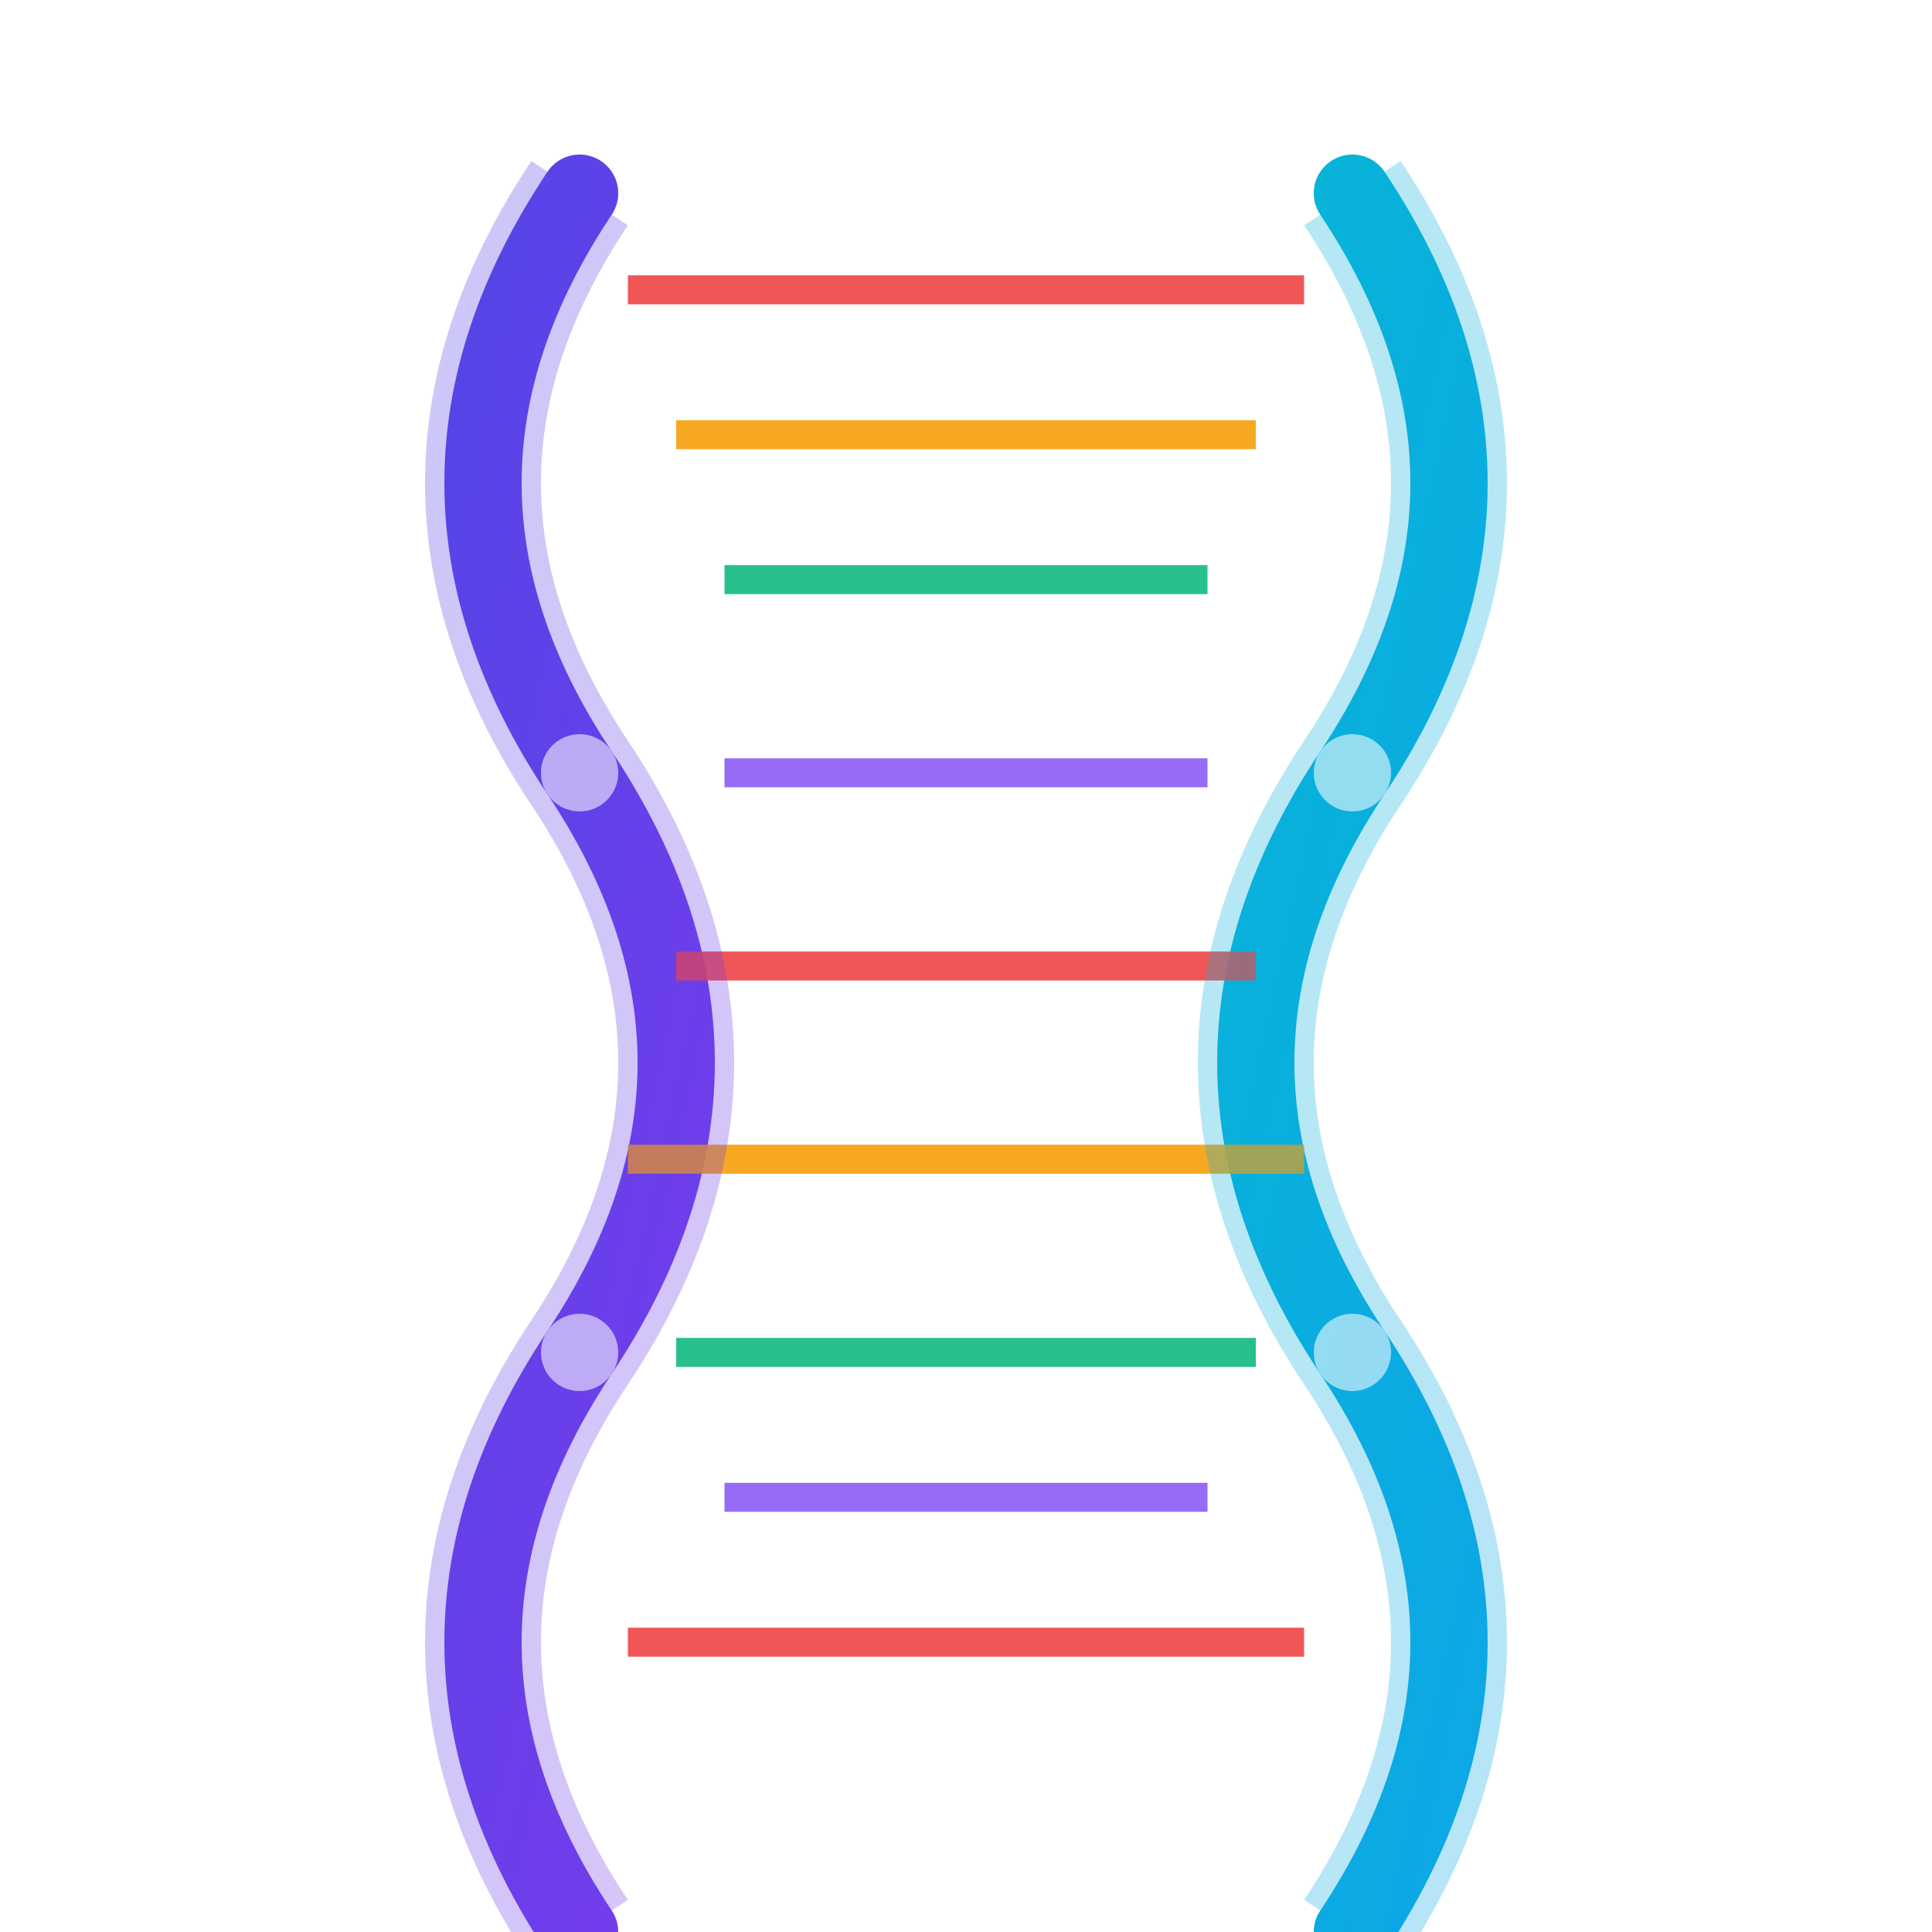 <svg width="200" height="200" viewBox="0 0 200 200" xmlns="http://www.w3.org/2000/svg">
  <defs>
    <linearGradient id="strand1" x1="0%" y1="0%" x2="100%" y2="100%">
      <stop offset="0%" style="stop-color:#4F46E5;stop-opacity:1" />
      <stop offset="100%" style="stop-color:#7C3AED;stop-opacity:1" />
    </linearGradient>
    <linearGradient id="strand2" x1="0%" y1="0%" x2="100%" y2="100%">
      <stop offset="0%" style="stop-color:#06B6D4;stop-opacity:1" />
      <stop offset="100%" style="stop-color:#0EA5E9;stop-opacity:1" />
    </linearGradient>
    <linearGradient id="baseGradient" x1="0%" y1="0%" x2="100%" y2="0%">
      <stop offset="0%" style="stop-color:#EF4444;stop-opacity:0.8" />
      <stop offset="25%" style="stop-color:#F59E0B;stop-opacity:0.8" />
      <stop offset="50%" style="stop-color:#10B981;stop-opacity:0.8" />
      <stop offset="75%" style="stop-color:#8B5CF6;stop-opacity:0.8" />
      <stop offset="100%" style="stop-color:#EF4444;stop-opacity:0.8" />
    </linearGradient>
  </defs>
  
  <!-- DNA Strand 1 (Left helix) -->
  <path d="M 60 20 Q 40 50 60 80 Q 80 110 60 140 Q 40 170 60 200" 
        stroke="url(#strand1)" 
        stroke-width="8" 
        fill="none" 
        stroke-linecap="round"/>
  
  <!-- DNA Strand 2 (Right helix) -->
  <path d="M 140 20 Q 160 50 140 80 Q 120 110 140 140 Q 160 170 140 200" 
        stroke="url(#strand2)" 
        stroke-width="8" 
        fill="none" 
        stroke-linecap="round"/>
  
  <!-- Base pairs connecting the strands -->
  <g stroke="url(#baseGradient)" stroke-width="3" opacity="0.9">
    <!-- Top section base pairs -->
    <line x1="65" y1="30" x2="135" y2="30" stroke="#EF4444"/>
    <line x1="70" y1="45" x2="130" y2="45" stroke="#F59E0B"/>
    <line x1="75" y1="60" x2="125" y2="60" stroke="#10B981"/>
    
    <!-- Middle section base pairs -->
    <line x1="75" y1="80" x2="125" y2="80" stroke="#8B5CF6"/>
    <line x1="70" y1="100" x2="130" y2="100" stroke="#EF4444"/>
    <line x1="65" y1="120" x2="135" y2="120" stroke="#F59E0B"/>
    
    <!-- Bottom section base pairs -->
    <line x1="70" y1="140" x2="130" y2="140" stroke="#10B981"/>
    <line x1="75" y1="155" x2="125" y2="155" stroke="#8B5CF6"/>
    <line x1="65" y1="170" x2="135" y2="170" stroke="#EF4444"/>
  </g>
  
  <!-- Small circles at helix intersections for detail -->
  <g fill="#FFFFFF" opacity="0.8">
    <circle cx="60" cy="80" r="4"/>
    <circle cx="140" cy="80" r="4"/>
    <circle cx="60" cy="140" r="4"/>
    <circle cx="140" cy="140" r="4"/>
  </g>
  
  <!-- Subtle glow effect -->
  <defs>
    <filter id="glow">
      <feGaussianBlur stdDeviation="3" result="coloredBlur"/>
      <feMerge> 
        <feMergeNode in="coloredBlur"/>
        <feMergeNode in="SourceGraphic"/>
      </feMerge>
    </filter>
  </defs>
  
  <g filter="url(#glow)" opacity="0.3">
    <path d="M 60 20 Q 40 50 60 80 Q 80 110 60 140 Q 40 170 60 200" 
          stroke="url(#strand1)" 
          stroke-width="12" 
          fill="none"/>
    <path d="M 140 20 Q 160 50 140 80 Q 120 110 140 140 Q 160 170 140 200" 
          stroke="url(#strand2)" 
          stroke-width="12" 
          fill="none"/>
  </g>
</svg>